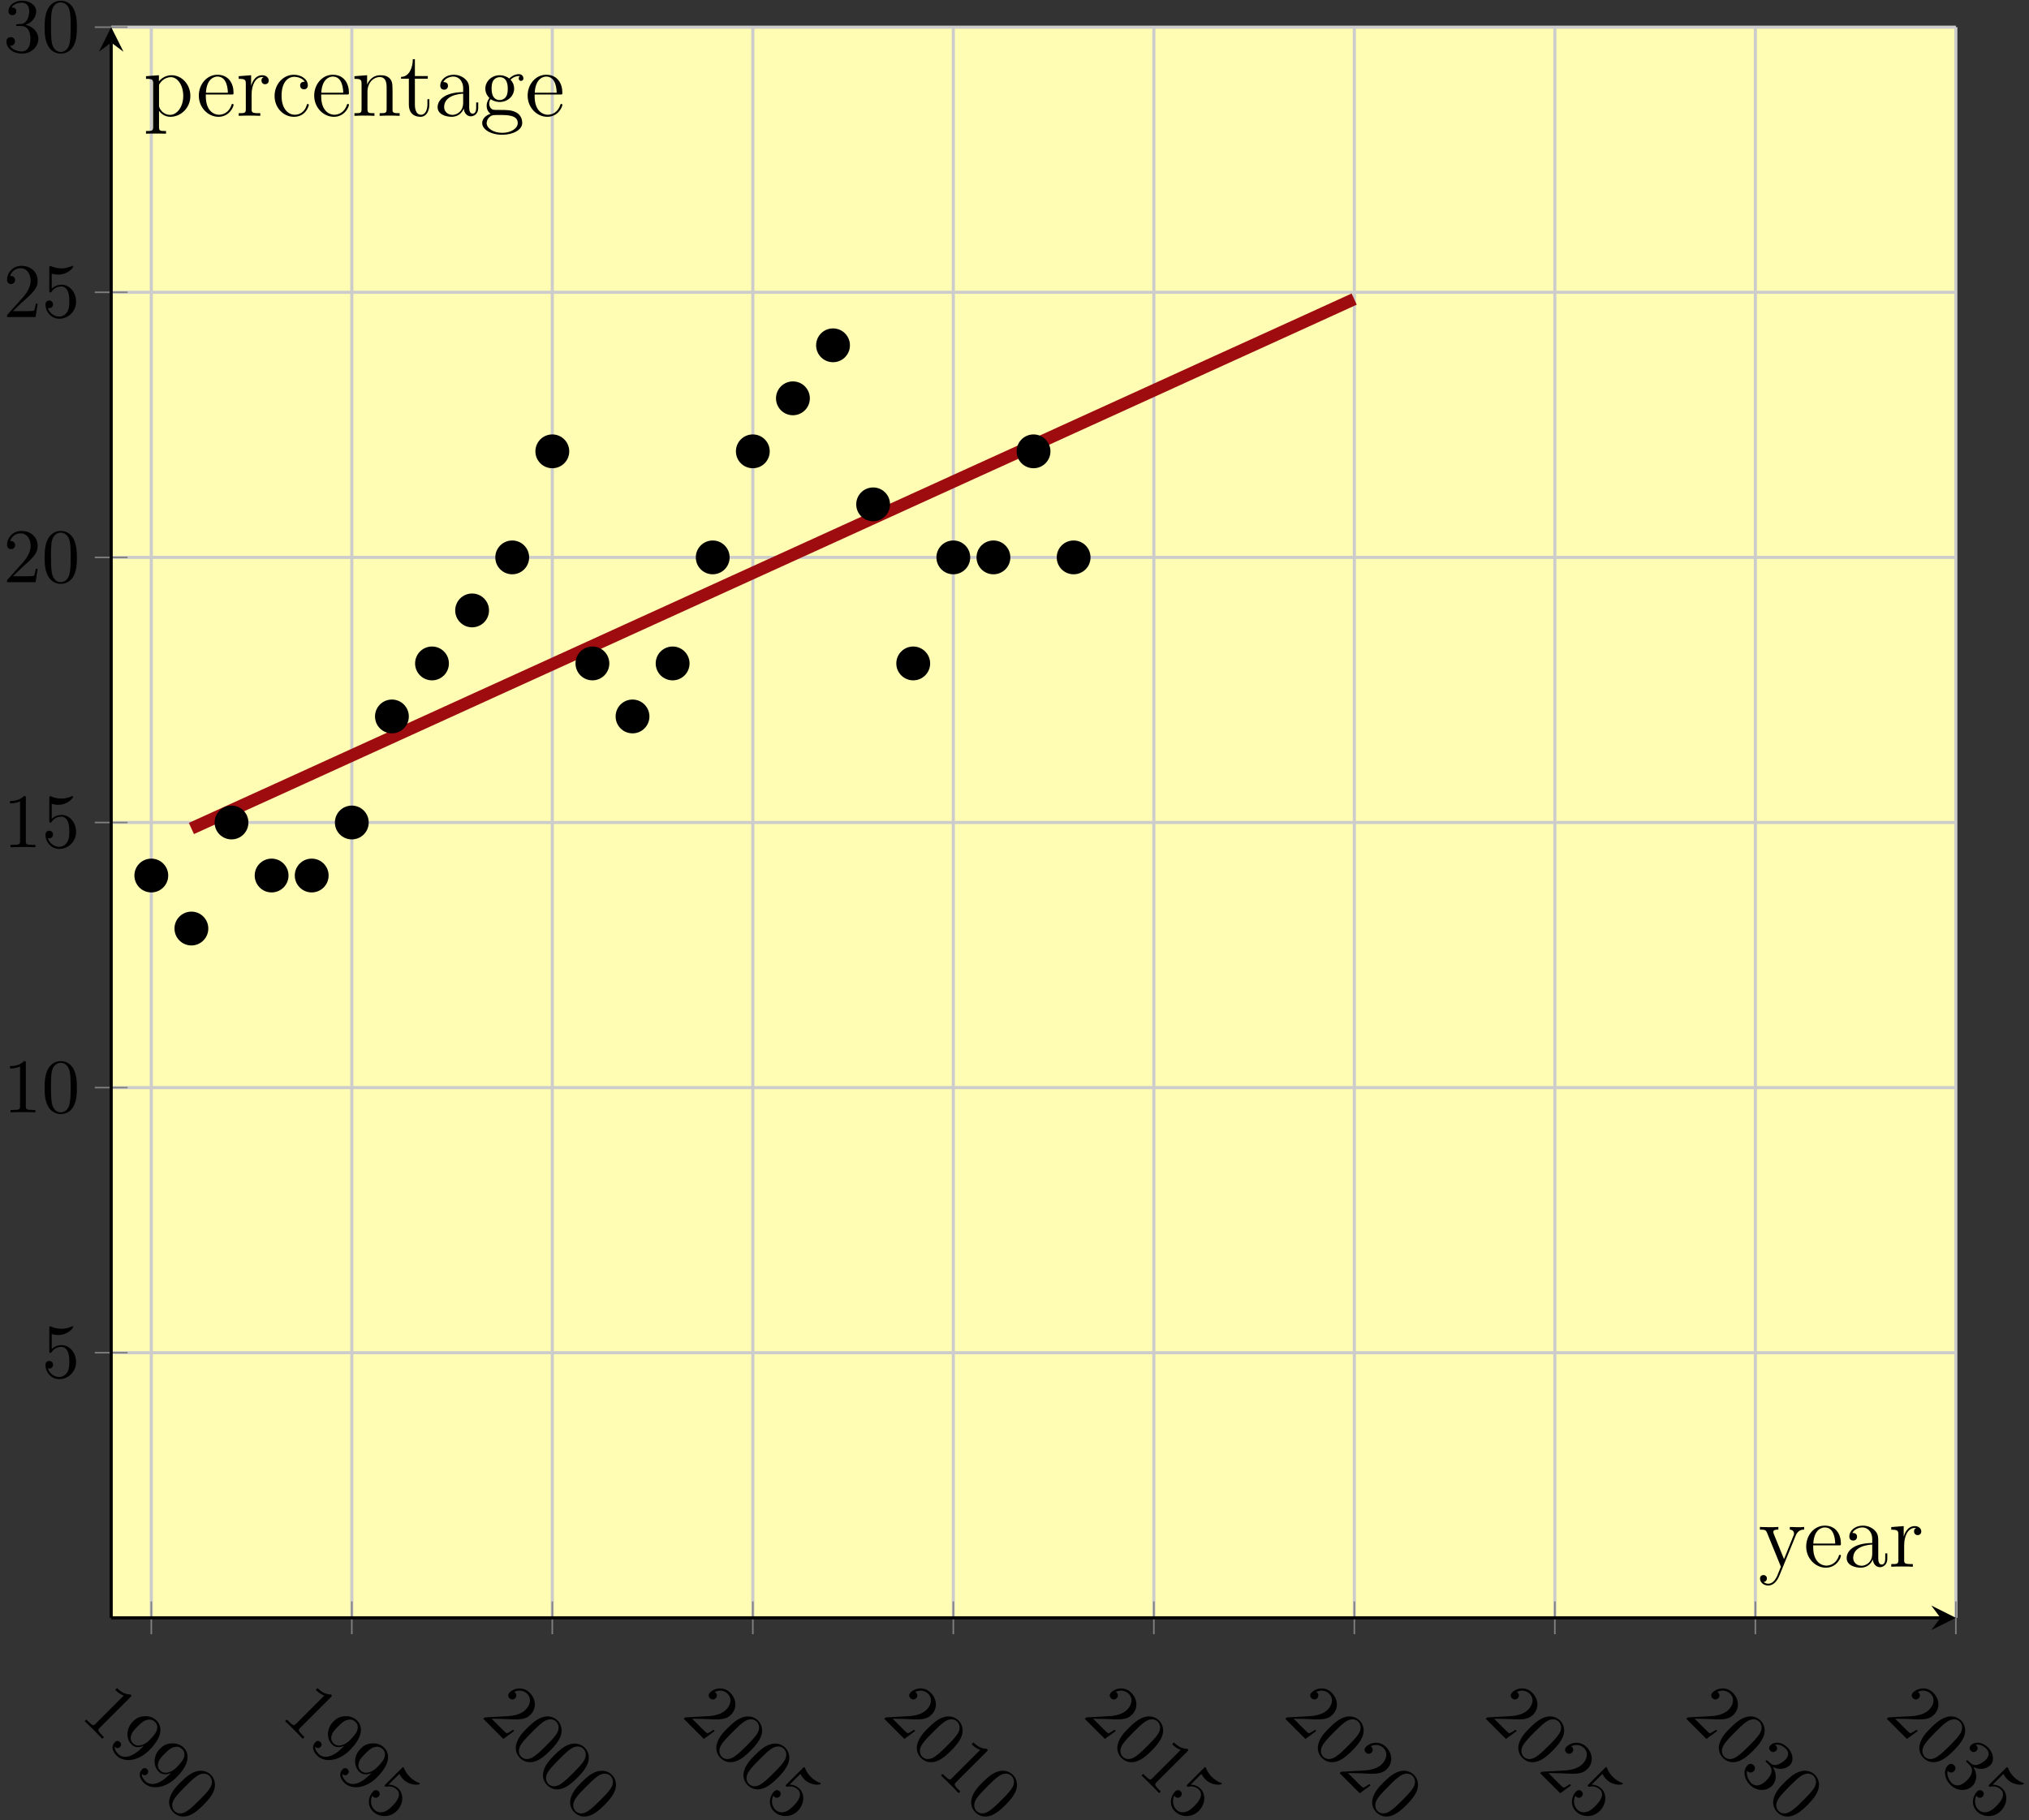 <?xml version="1.0" encoding="UTF-8"?>
<svg xmlns="http://www.w3.org/2000/svg" xmlns:xlink="http://www.w3.org/1999/xlink" width="263pt" height="236pt" viewBox="0 0 263 236" version="1.1">
<rect x="0" y="0" width="263" height="236" fill="#333333" stroke="none"/>
<defs>
<g>
<symbol overflow="visible" id="glyph0-0">
<path style="stroke:none;" d=""/>
</symbol>
<symbol overflow="visible" id="glyph0-1">
<path style="stroke:none;" d="M 2.953 2.953 L 3.172 2.734 L 2.953 2.516 C 2.312 1.875 2.375 1.781 2.625 1.531 L 6.578 -2.422 C 6.766 -2.609 6.781 -2.625 6.609 -2.797 C 5.719 -2.781 5.094 -3.406 4.875 -3.625 L 4.641 -3.391 C 4.781 -3.25 5.203 -2.828 5.75 -2.656 L 2.094 1 C 1.844 1.25 1.75 1.312 1.109 0.672 L 0.891 0.453 L 0.672 0.672 C 0.938 0.906 1.547 1.516 1.828 1.797 C 2.109 2.078 2.719 2.688 2.953 2.953 Z M 2.953 2.953 "/>
</symbol>
<symbol overflow="visible" id="glyph0-2">
<path style="stroke:none;" d="M 5.531 0.906 C 7.438 -1 7.109 -2.297 6.484 -2.922 C 6.094 -3.312 5.609 -3.516 5 -3.5 C 4.391 -3.484 3.938 -3.344 3.406 -2.812 C 2.531 -1.938 2.453 -0.609 3.234 0.172 C 3.656 0.594 4.25 0.594 4.828 0.328 L 4.594 0.562 C 2.938 2.219 1.906 1.812 1.5 1.406 C 1.375 1.281 1 0.875 1.047 0.453 C 1.359 0.766 1.609 0.609 1.734 0.484 C 1.953 0.266 1.891 0.016 1.734 -0.141 C 1.625 -0.25 1.359 -0.422 1.078 -0.141 C 0.594 0.344 0.688 1 1.297 1.609 C 2.203 2.516 4.031 2.406 5.531 0.906 Z M 5.547 -0.391 C 4.969 0.188 4.031 0.625 3.422 0.016 C 3.312 -0.094 2.969 -0.438 3.203 -1.078 C 3.328 -1.484 3.672 -1.828 4.031 -2.188 C 4.406 -2.562 4.734 -2.891 5.156 -3 C 5.703 -3.172 6.047 -2.984 6.297 -2.734 C 6.625 -2.406 6.625 -1.938 6.438 -1.5 C 6.281 -1.188 5.875 -0.719 5.547 -0.391 Z M 5.547 -0.391 "/>
</symbol>
<symbol overflow="visible" id="glyph0-3">
<path style="stroke:none;" d="M 5.484 0.984 C 6.047 0.422 6.578 -0.172 6.875 -0.938 C 7.219 -1.938 6.766 -2.641 6.469 -2.938 C 6.047 -3.359 5.328 -3.672 4.391 -3.328 C 3.688 -3.062 3.094 -2.531 2.531 -1.969 C 2 -1.438 1.391 -0.797 1.141 0.047 C 0.875 0.906 1.266 1.578 1.594 1.906 C 1.969 2.281 2.656 2.688 3.641 2.328 C 4.359 2.047 4.938 1.531 5.484 0.984 Z M 5 0.312 C 4.469 0.844 4 1.312 3.469 1.688 C 2.672 2.266 2.078 2.078 1.75 1.75 C 1.484 1.484 1.234 0.891 1.781 0.094 C 2.125 -0.406 2.781 -1.062 3.203 -1.484 C 3.656 -1.938 4.125 -2.406 4.562 -2.719 C 5.516 -3.422 6.125 -2.969 6.297 -2.797 C 6.531 -2.562 6.859 -1.953 6.297 -1.141 C 5.969 -0.656 5.438 -0.125 5 0.312 Z M 5 0.312 "/>
</symbol>
<symbol overflow="visible" id="glyph0-4">
<path style="stroke:none;" d="M 4.578 1.734 C 5.406 0.906 5.547 -0.391 4.797 -1.141 C 4.453 -1.484 4.031 -1.656 3.516 -1.672 L 4.906 -3.062 C 5.016 -2.859 5.188 -2.594 5.422 -2.359 C 6.281 -1.5 7.422 -1.641 7.516 -1.734 C 7.547 -1.766 7.578 -1.828 7.516 -1.891 C 7.516 -1.891 7.5 -1.906 7.438 -1.906 C 7.234 -1.984 6.75 -2.188 6.266 -2.672 C 6 -2.938 5.703 -3.328 5.516 -3.797 C 5.5 -3.875 5.469 -3.906 5.469 -3.906 C 5.391 -3.984 5.328 -3.922 5.219 -3.812 L 3.141 -1.734 C 3.016 -1.609 2.953 -1.547 3.062 -1.438 C 3.109 -1.391 3.141 -1.391 3.219 -1.406 C 3.406 -1.438 4.047 -1.578 4.625 -1 C 4.984 -0.641 4.844 -0.125 4.766 0.047 C 4.609 0.422 4.375 0.719 4.016 1.078 C 3.766 1.328 3.344 1.75 2.859 1.859 C 2.422 1.984 1.984 1.891 1.656 1.562 C 1.156 1.062 1.125 0.281 1.406 -0.25 C 1.422 -0.234 1.438 -0.188 1.516 -0.109 C 1.734 0.109 2.047 0.047 2.203 -0.109 C 2.391 -0.297 2.438 -0.594 2.219 -0.812 C 2.109 -0.922 1.812 -1.094 1.5 -0.781 C 0.891 -0.172 0.688 1 1.469 1.781 C 2.281 2.594 3.672 2.641 4.578 1.734 Z M 4.578 1.734 "/>
</symbol>
<symbol overflow="visible" id="glyph0-5">
<path style="stroke:none;" d="M 4.375 1.938 L 4.219 1.781 C 3.969 1.938 3.609 2.203 3.422 2.234 C 3.328 2.234 2.859 1.766 2.719 1.625 L 1.438 0.344 L 2.906 0.375 C 4.984 0.484 5.781 0.531 6.484 -0.172 C 7.281 -0.969 7.234 -2.172 6.375 -3.031 C 5.578 -3.828 4.406 -3.688 3.766 -3.047 C 3.391 -2.672 3.734 -2.328 3.766 -2.297 C 3.875 -2.188 4.203 -2.016 4.5 -2.312 C 4.672 -2.484 4.734 -2.797 4.484 -3.047 C 4.422 -3.109 4.422 -3.109 4.375 -3.125 C 5 -3.438 5.641 -3.297 6.047 -2.891 C 6.688 -2.25 6.422 -1.391 5.844 -0.812 C 5.281 -0.25 4.375 -0.031 3.547 0.016 L 0.703 0.172 C 0.547 0.172 0.531 0.188 0.359 0.359 L 2.969 2.969 Z M 4.375 1.938 "/>
</symbol>
<symbol overflow="visible" id="glyph0-6">
<path style="stroke:none;" d="M 4.422 2.016 C 5 1.438 5.094 0.438 4.531 -0.438 C 5.297 -0.047 6.188 -0.125 6.75 -0.688 C 7.328 -1.266 7.109 -2.297 6.438 -2.969 C 5.734 -3.672 4.766 -3.797 4.219 -3.25 C 3.984 -3.016 4.016 -2.734 4.219 -2.531 C 4.438 -2.312 4.734 -2.328 4.938 -2.531 C 5.281 -2.875 4.953 -3.203 4.844 -3.312 C 5.422 -3.453 5.969 -3.062 6.219 -2.812 C 6.516 -2.516 6.75 -1.969 6.125 -1.344 C 6.031 -1.25 5.594 -0.875 5.109 -0.734 C 4.562 -0.594 4.297 -0.828 4.125 -1 C 4.047 -1.047 3.891 -1.203 3.828 -1.266 C 3.75 -1.312 3.703 -1.328 3.641 -1.266 C 3.562 -1.188 3.594 -1.156 3.719 -1.031 L 4.031 -0.719 C 4.609 -0.141 4.406 0.594 3.703 1.297 C 2.75 2.25 2.062 1.969 1.75 1.656 C 1.438 1.344 1.031 0.688 1.203 0.047 C 1.406 0.312 1.781 0.375 2.047 0.109 C 2.297 -0.141 2.25 -0.469 2.062 -0.656 C 1.875 -0.844 1.562 -0.969 1.25 -0.656 C 0.609 -0.016 0.797 1.109 1.562 1.875 C 2.422 2.734 3.703 2.734 4.422 2.016 Z M 4.422 2.016 "/>
</symbol>
<symbol overflow="visible" id="glyph1-0">
<path style="stroke:none;" d=""/>
</symbol>
<symbol overflow="visible" id="glyph1-1">
<path style="stroke:none;" d="M 4.469 -2 C 4.469 -3.188 3.656 -4.188 2.578 -4.188 C 2.109 -4.188 1.672 -4.031 1.312 -3.672 L 1.312 -5.625 C 1.516 -5.562 1.844 -5.5 2.156 -5.5 C 3.391 -5.5 4.094 -6.406 4.094 -6.531 C 4.094 -6.594 4.062 -6.641 3.984 -6.641 C 3.984 -6.641 3.953 -6.641 3.906 -6.609 C 3.703 -6.516 3.219 -6.312 2.547 -6.312 C 2.156 -6.312 1.688 -6.391 1.219 -6.594 C 1.141 -6.625 1.125 -6.625 1.109 -6.625 C 1 -6.625 1 -6.547 1 -6.391 L 1 -3.438 C 1 -3.266 1 -3.188 1.141 -3.188 C 1.219 -3.188 1.234 -3.203 1.281 -3.266 C 1.391 -3.422 1.75 -3.969 2.562 -3.969 C 3.078 -3.969 3.328 -3.516 3.406 -3.328 C 3.562 -2.953 3.594 -2.578 3.594 -2.078 C 3.594 -1.719 3.594 -1.125 3.344 -0.703 C 3.109 -0.312 2.734 -0.062 2.281 -0.062 C 1.562 -0.062 0.984 -0.594 0.812 -1.172 C 0.844 -1.172 0.875 -1.156 0.984 -1.156 C 1.312 -1.156 1.484 -1.406 1.484 -1.641 C 1.484 -1.891 1.312 -2.141 0.984 -2.141 C 0.844 -2.141 0.5 -2.062 0.5 -1.609 C 0.5 -0.75 1.188 0.219 2.297 0.219 C 3.453 0.219 4.469 -0.734 4.469 -2 Z M 4.469 -2 "/>
</symbol>
<symbol overflow="visible" id="glyph1-2">
<path style="stroke:none;" d="M 2.938 -6.375 C 2.938 -6.625 2.938 -6.641 2.703 -6.641 C 2.078 -6 1.203 -6 0.891 -6 L 0.891 -5.688 C 1.094 -5.688 1.672 -5.688 2.188 -5.953 L 2.188 -0.781 C 2.188 -0.422 2.156 -0.312 1.266 -0.312 L 0.953 -0.312 L 0.953 0 C 1.297 -0.031 2.156 -0.031 2.562 -0.031 C 2.953 -0.031 3.828 -0.031 4.172 0 L 4.172 -0.312 L 3.859 -0.312 C 2.953 -0.312 2.938 -0.422 2.938 -0.781 Z M 2.938 -6.375 "/>
</symbol>
<symbol overflow="visible" id="glyph1-3">
<path style="stroke:none;" d="M 4.578 -3.188 C 4.578 -3.984 4.531 -4.781 4.188 -5.516 C 3.734 -6.484 2.906 -6.641 2.5 -6.641 C 1.891 -6.641 1.172 -6.375 0.75 -5.453 C 0.438 -4.766 0.391 -3.984 0.391 -3.188 C 0.391 -2.438 0.422 -1.547 0.844 -0.781 C 1.266 0.016 2 0.219 2.484 0.219 C 3.016 0.219 3.781 0.016 4.219 -0.938 C 4.531 -1.625 4.578 -2.406 4.578 -3.188 Z M 2.484 0 C 2.094 0 1.5 -0.25 1.328 -1.203 C 1.219 -1.797 1.219 -2.719 1.219 -3.312 C 1.219 -3.953 1.219 -4.609 1.297 -5.141 C 1.484 -6.328 2.234 -6.422 2.484 -6.422 C 2.812 -6.422 3.469 -6.234 3.656 -5.25 C 3.766 -4.688 3.766 -3.938 3.766 -3.312 C 3.766 -2.562 3.766 -1.891 3.656 -1.25 C 3.5 -0.297 2.938 0 2.484 0 Z M 2.484 0 "/>
</symbol>
<symbol overflow="visible" id="glyph1-4">
<path style="stroke:none;" d="M 1.266 -0.766 L 2.328 -1.797 C 3.875 -3.172 4.469 -3.703 4.469 -4.703 C 4.469 -5.844 3.578 -6.641 2.359 -6.641 C 1.234 -6.641 0.5 -5.719 0.5 -4.828 C 0.5 -4.281 1 -4.281 1.031 -4.281 C 1.203 -4.281 1.547 -4.391 1.547 -4.812 C 1.547 -5.062 1.359 -5.328 1.016 -5.328 C 0.938 -5.328 0.922 -5.328 0.891 -5.312 C 1.109 -5.969 1.656 -6.328 2.234 -6.328 C 3.141 -6.328 3.562 -5.516 3.562 -4.703 C 3.562 -3.906 3.078 -3.125 2.516 -2.5 L 0.609 -0.375 C 0.5 -0.266 0.5 -0.234 0.5 0 L 4.203 0 L 4.469 -1.734 L 4.234 -1.734 C 4.172 -1.438 4.109 -1 4 -0.844 C 3.938 -0.766 3.281 -0.766 3.062 -0.766 Z M 1.266 -0.766 "/>
</symbol>
<symbol overflow="visible" id="glyph1-5">
<path style="stroke:none;" d="M 2.891 -3.516 C 3.703 -3.781 4.281 -4.469 4.281 -5.266 C 4.281 -6.078 3.406 -6.641 2.453 -6.641 C 1.453 -6.641 0.688 -6.047 0.688 -5.281 C 0.688 -4.953 0.906 -4.766 1.203 -4.766 C 1.5 -4.766 1.703 -4.984 1.703 -5.281 C 1.703 -5.766 1.234 -5.766 1.094 -5.766 C 1.391 -6.266 2.047 -6.391 2.406 -6.391 C 2.828 -6.391 3.375 -6.172 3.375 -5.281 C 3.375 -5.156 3.344 -4.578 3.094 -4.141 C 2.797 -3.656 2.453 -3.625 2.203 -3.625 C 2.125 -3.609 1.891 -3.594 1.812 -3.594 C 1.734 -3.578 1.672 -3.562 1.672 -3.469 C 1.672 -3.359 1.734 -3.359 1.906 -3.359 L 2.344 -3.359 C 3.156 -3.359 3.531 -2.688 3.531 -1.703 C 3.531 -0.344 2.844 -0.062 2.406 -0.062 C 1.969 -0.062 1.219 -0.234 0.875 -0.812 C 1.219 -0.766 1.531 -0.984 1.531 -1.359 C 1.531 -1.719 1.266 -1.922 0.984 -1.922 C 0.734 -1.922 0.422 -1.781 0.422 -1.344 C 0.422 -0.438 1.344 0.219 2.438 0.219 C 3.656 0.219 4.562 -0.688 4.562 -1.703 C 4.562 -2.516 3.922 -3.297 2.891 -3.516 Z M 2.891 -3.516 "/>
</symbol>
<symbol overflow="visible" id="glyph2-0">
<path style="stroke:none;" d=""/>
</symbol>
<symbol overflow="visible" id="glyph2-1">
<path style="stroke:none;" d="M 5.953 -4.812 L 5.953 -5.156 C 5.609 -5.125 5.438 -5.125 5.062 -5.125 L 4.094 -5.156 L 4.094 -4.812 C 4.531 -4.781 4.641 -4.5 4.641 -4.297 C 4.641 -4.188 4.609 -4.125 4.562 -4 L 3.344 -0.984 L 2.016 -4.25 C 1.953 -4.406 1.953 -4.5 1.953 -4.5 C 1.953 -4.812 2.359 -4.812 2.609 -4.812 L 2.609 -5.156 C 2.297 -5.125 1.703 -5.125 1.375 -5.125 L 0.219 -5.156 L 0.219 -4.812 C 0.906 -4.812 1 -4.75 1.156 -4.375 L 2.938 0 C 2.422 1.266 2.422 1.297 2.359 1.391 C 2.156 1.75 1.844 2.203 1.297 2.203 C 0.938 2.203 0.703 1.984 0.703 1.984 C 0.703 1.984 1.125 1.938 1.125 1.516 C 1.125 1.234 0.891 1.078 0.688 1.078 C 0.484 1.078 0.234 1.188 0.234 1.547 C 0.234 2 0.672 2.438 1.297 2.438 C 1.969 2.438 2.469 1.859 2.766 1.094 L 4.844 -4 C 5.156 -4.797 5.719 -4.812 5.953 -4.812 Z M 5.953 -4.812 "/>
</symbol>
<symbol overflow="visible" id="glyph2-2">
<path style="stroke:none;" d="M 4.859 -1.422 C 4.859 -1.5 4.812 -1.547 4.734 -1.547 C 4.641 -1.547 4.609 -1.484 4.594 -1.422 C 4.281 -0.422 3.484 -0.141 2.969 -0.141 C 2.469 -0.141 1.266 -0.484 1.266 -2.547 L 1.266 -2.766 L 4.578 -2.766 C 4.844 -2.766 4.859 -2.766 4.859 -3 C 4.859 -4.203 4.219 -5.328 2.766 -5.328 C 1.406 -5.328 0.359 -4.094 0.359 -2.625 C 0.359 -1.047 1.578 0.125 2.906 0.125 C 4.328 0.125 4.859 -1.172 4.859 -1.422 Z M 4.125 -3 L 1.281 -3 C 1.375 -4.875 2.422 -5.094 2.766 -5.094 C 4.047 -5.094 4.109 -3.406 4.125 -3 Z M 4.125 -3 "/>
</symbol>
<symbol overflow="visible" id="glyph2-3">
<path style="stroke:none;" d="M 5.672 -1.062 L 5.672 -1.734 L 5.406 -1.734 L 5.406 -1.062 C 5.406 -0.375 5.109 -0.281 4.953 -0.281 C 4.5 -0.281 4.5 -0.922 4.5 -1.094 L 4.5 -3.188 C 4.5 -3.844 4.5 -4.312 3.969 -4.781 C 3.547 -5.156 3.016 -5.328 2.484 -5.328 C 1.5 -5.328 0.75 -4.688 0.75 -3.906 C 0.75 -3.562 0.984 -3.391 1.25 -3.391 C 1.547 -3.391 1.75 -3.594 1.75 -3.891 C 1.75 -4.375 1.312 -4.375 1.141 -4.375 C 1.406 -4.875 1.984 -5.094 2.469 -5.094 C 3.016 -5.094 3.719 -4.641 3.719 -3.562 L 3.719 -3.078 C 1.312 -3.047 0.406 -2.047 0.406 -1.125 C 0.406 -0.172 1.5 0.125 2.234 0.125 C 3.031 0.125 3.562 -0.359 3.797 -0.938 C 3.844 -0.375 4.203 0.062 4.719 0.062 C 4.969 0.062 5.672 -0.109 5.672 -1.062 Z M 3.719 -1.688 C 3.719 -0.516 2.844 -0.125 2.328 -0.125 C 1.75 -0.125 1.25 -0.547 1.25 -1.125 C 1.25 -2.703 3.281 -2.844 3.719 -2.875 Z M 3.719 -1.688 "/>
</symbol>
<symbol overflow="visible" id="glyph2-4">
<path style="stroke:none;" d="M 4.219 -4.578 C 4.219 -4.938 3.891 -5.266 3.375 -5.266 C 2.359 -5.266 2.016 -4.172 1.953 -3.938 L 1.938 -3.938 L 1.938 -5.266 L 0.328 -5.141 L 0.328 -4.797 C 1.141 -4.797 1.25 -4.703 1.25 -4.125 L 1.25 -0.891 C 1.25 -0.344 1.109 -0.344 0.328 -0.344 L 0.328 0 C 0.672 -0.031 1.328 -0.031 1.688 -0.031 C 2.016 -0.031 2.859 -0.031 3.125 0 L 3.125 -0.344 L 2.891 -0.344 C 2.016 -0.344 2 -0.484 2 -0.906 L 2 -2.781 C 2 -3.938 2.469 -5.031 3.391 -5.031 C 3.484 -5.031 3.516 -5.031 3.562 -5.016 C 3.469 -4.969 3.281 -4.906 3.281 -4.578 C 3.281 -4.234 3.547 -4.094 3.734 -4.094 C 3.984 -4.094 4.219 -4.25 4.219 -4.578 Z M 4.219 -4.578 "/>
</symbol>
<symbol overflow="visible" id="glyph2-5">
<path style="stroke:none;" d="M 6.078 -2.578 C 6.078 -4.094 4.953 -5.266 3.641 -5.266 C 2.594 -5.266 2.031 -4.516 2 -4.469 L 2 -5.266 L 0.328 -5.141 L 0.328 -4.797 C 1.172 -4.797 1.25 -4.703 1.25 -4.188 L 1.25 1.438 C 1.25 1.969 1.109 1.969 0.328 1.969 L 0.328 2.312 C 0.641 2.297 1.297 2.297 1.625 2.297 C 1.969 2.297 2.625 2.297 2.922 2.312 L 2.922 1.969 C 2.156 1.969 2.016 1.969 2.016 1.438 L 2.016 -0.641 C 2.234 -0.344 2.719 0.125 3.484 0.125 C 4.859 0.125 6.078 -1.047 6.078 -2.578 Z M 5.156 -2.578 C 5.156 -1.156 4.344 -0.125 3.438 -0.125 C 3.062 -0.125 2.719 -0.281 2.469 -0.5 C 2.203 -0.781 2.016 -1.016 2.016 -1.344 L 2.016 -3.812 C 2.016 -4.047 2.016 -4.047 2.156 -4.25 C 2.516 -4.781 3.094 -5.016 3.547 -5.016 C 4.453 -5.016 5.156 -3.922 5.156 -2.578 Z M 5.156 -2.578 "/>
</symbol>
<symbol overflow="visible" id="glyph2-6">
<path style="stroke:none;" d="M 4.859 -1.422 C 4.859 -1.531 4.766 -1.531 4.734 -1.531 C 4.625 -1.531 4.609 -1.5 4.578 -1.344 C 4.312 -0.5 3.672 -0.141 3.031 -0.141 C 2.297 -0.141 1.328 -0.781 1.328 -2.594 C 1.328 -4.578 2.344 -5.062 2.938 -5.062 C 3.391 -5.062 4.047 -4.891 4.328 -4.422 C 4.188 -4.422 3.734 -4.422 3.734 -3.938 C 3.734 -3.641 3.938 -3.438 4.234 -3.438 C 4.5 -3.438 4.734 -3.609 4.734 -3.953 C 4.734 -4.75 3.891 -5.328 2.922 -5.328 C 1.531 -5.328 0.422 -4.094 0.422 -2.578 C 0.422 -1.047 1.562 0.125 2.922 0.125 C 4.5 0.125 4.859 -1.312 4.859 -1.422 Z M 4.859 -1.422 "/>
</symbol>
<symbol overflow="visible" id="glyph2-7">
<path style="stroke:none;" d="M 6.234 0 L 6.234 -0.344 C 5.625 -0.344 5.328 -0.344 5.312 -0.703 L 5.312 -2.906 C 5.312 -4.016 5.312 -4.344 5.047 -4.734 C 4.703 -5.203 4.141 -5.266 3.734 -5.266 C 2.562 -5.266 2.109 -4.281 2.016 -4.047 L 2.016 -5.266 L 0.375 -5.141 L 0.375 -4.797 C 1.188 -4.797 1.297 -4.703 1.297 -4.125 L 1.297 -0.891 C 1.297 -0.344 1.156 -0.344 0.375 -0.344 L 0.375 0 C 0.688 -0.031 1.344 -0.031 1.672 -0.031 C 2.016 -0.031 2.672 -0.031 2.969 0 L 2.969 -0.344 C 2.219 -0.344 2.062 -0.344 2.062 -0.891 L 2.062 -3.109 C 2.062 -4.359 2.891 -5.031 3.641 -5.031 C 4.375 -5.031 4.547 -4.422 4.547 -3.688 L 4.547 -0.891 C 4.547 -0.344 4.406 -0.344 3.641 -0.344 L 3.641 0 C 3.938 -0.031 4.594 -0.031 4.922 -0.031 C 5.266 -0.031 5.922 -0.031 6.234 0 Z M 6.234 0 "/>
</symbol>
<symbol overflow="visible" id="glyph2-8">
<path style="stroke:none;" d="M 3.891 -1.484 L 3.891 -2.156 L 3.641 -2.156 L 3.641 -1.5 C 3.641 -0.641 3.281 -0.141 2.828 -0.141 C 2.016 -0.141 2.016 -1.25 2.016 -1.453 L 2.016 -4.812 L 3.688 -4.812 L 3.688 -5.156 L 2.016 -5.156 L 2.016 -7.344 L 1.75 -7.344 C 1.734 -6.234 1.297 -5.078 0.219 -5.047 L 0.219 -4.812 L 1.234 -4.812 L 1.234 -1.484 C 1.234 -0.156 2.109 0.125 2.75 0.125 C 3.5 0.125 3.891 -0.625 3.891 -1.484 Z M 3.891 -1.484 "/>
</symbol>
<symbol overflow="visible" id="glyph2-9">
<path style="stroke:none;" d="M 5.672 -4.859 C 5.672 -5.062 5.516 -5.406 5.094 -5.406 C 4.469 -5.406 4 -5.016 3.844 -4.844 C 3.484 -5.109 3.062 -5.266 2.609 -5.266 C 1.531 -5.266 0.734 -4.453 0.734 -3.531 C 0.734 -2.859 1.141 -2.422 1.266 -2.312 C 1.125 -2.125 0.906 -1.781 0.906 -1.312 C 0.906 -0.625 1.328 -0.328 1.422 -0.266 C 0.875 -0.109 0.328 0.328 0.328 0.938 C 0.328 1.766 1.453 2.453 2.922 2.453 C 4.344 2.453 5.516 1.812 5.516 0.922 C 5.516 0.625 5.438 -0.078 4.719 -0.453 C 4.109 -0.766 3.516 -0.766 2.484 -0.766 C 1.75 -0.766 1.672 -0.766 1.453 -0.984 C 1.344 -1.109 1.234 -1.344 1.234 -1.594 C 1.234 -1.797 1.297 -2 1.422 -2.156 C 1.984 -1.797 2.469 -1.797 2.594 -1.797 C 3.672 -1.797 4.469 -2.609 4.469 -3.531 C 4.469 -3.844 4.375 -4.297 4 -4.688 C 4.453 -5.156 5.016 -5.156 5.078 -5.156 C 5.125 -5.156 5.188 -5.156 5.234 -5.141 C 5.109 -5.094 5.062 -4.969 5.062 -4.844 C 5.062 -4.672 5.172 -4.531 5.359 -4.531 C 5.469 -4.531 5.672 -4.594 5.672 -4.859 Z M 3.641 -3.531 C 3.641 -3.328 3.641 -2.828 3.438 -2.516 C 3.219 -2.156 2.859 -2.047 2.609 -2.047 C 1.547 -2.047 1.547 -3.25 1.547 -3.531 C 1.547 -3.734 1.547 -4.234 1.75 -4.547 C 1.984 -4.906 2.344 -5.016 2.594 -5.016 C 3.641 -5.016 3.641 -3.812 3.641 -3.531 Z M 4.938 0.938 C 4.938 1.641 4.031 2.203 2.922 2.203 C 1.781 2.203 0.906 1.609 0.906 0.938 C 0.906 0.844 0.938 0.375 1.391 0.062 C 1.656 -0.109 1.75 -0.109 2.594 -0.109 C 3.578 -0.109 4.938 -0.109 4.938 0.938 Z M 4.938 0.938 "/>
</symbol>
</g>
<clipPath id="clip1">
  <path d="M 14.414 16 L 199 16 L 199 130 L 14.414 130 Z M 14.414 16 "/>
</clipPath>
</defs>
<g id="surface1">
<path style=" stroke:none;fill-rule:nonzero;fill:rgb(100%,98.47%,70.001%);fill-opacity:1;" d="M 14.414 209.75 L 253.52 209.75 L 253.52 3.523 L 14.414 3.523 Z M 14.414 209.75 "/>
<path style="fill:none;stroke-width:0.399;stroke-linecap:butt;stroke-linejoin:miter;stroke:rgb(79.999%,79.999%,79.999%);stroke-opacity:1;stroke-miterlimit:10;" d="M 5.199 -0.001 L 5.199 206.226 M 31.188 -0.001 L 31.188 206.226 M 57.176 -0.001 L 57.176 206.226 M 83.168 -0.001 L 83.168 206.226 M 109.156 -0.001 L 109.156 206.226 M 135.149 -0.001 L 135.149 206.226 M 161.137 -0.001 L 161.137 206.226 M 187.125 -0.001 L 187.125 206.226 M 213.117 -0.001 L 213.117 206.226 M 239.106 -0.001 L 239.106 206.226 " transform="matrix(1,0,0,-1,14.414,209.749)"/>
<path style="fill:none;stroke-width:0.399;stroke-linecap:butt;stroke-linejoin:miter;stroke:rgb(79.999%,79.999%,79.999%);stroke-opacity:1;stroke-miterlimit:10;" d="M 0 34.37 L 239.106 34.37 M 0 68.741 L 239.106 68.741 M 0 103.112 L 239.106 103.112 M 0 137.483 L 239.106 137.483 M 0 171.854 L 239.106 171.854 M 0 206.226 L 239.106 206.226 " transform="matrix(1,0,0,-1,14.414,209.749)"/>
<path style="fill:none;stroke-width:0.199;stroke-linecap:butt;stroke-linejoin:miter;stroke:rgb(50%,50%,50%);stroke-opacity:1;stroke-miterlimit:10;" d="M 5.199 -2.126 L 5.199 2.124 M 31.188 -2.126 L 31.188 2.124 M 57.176 -2.126 L 57.176 2.124 M 83.168 -2.126 L 83.168 2.124 M 109.156 -2.126 L 109.156 2.124 M 135.149 -2.126 L 135.149 2.124 M 161.137 -2.126 L 161.137 2.124 M 187.125 -2.126 L 187.125 2.124 M 213.117 -2.126 L 213.117 2.124 M 239.106 -2.126 L 239.106 2.124 " transform="matrix(1,0,0,-1,14.414,209.749)"/>
<path style="fill:none;stroke-width:0.199;stroke-linecap:butt;stroke-linejoin:miter;stroke:rgb(50%,50%,50%);stroke-opacity:1;stroke-miterlimit:10;" d="M -2.125 34.37 L 2.125 34.37 M -2.125 68.741 L 2.125 68.741 M -2.125 103.112 L 2.125 103.112 M -2.125 137.483 L 2.125 137.483 M -2.125 171.854 L 2.125 171.854 M -2.125 206.226 L 2.125 206.226 " transform="matrix(1,0,0,-1,14.414,209.749)"/>
<path style="fill:none;stroke-width:0.399;stroke-linecap:butt;stroke-linejoin:miter;stroke:rgb(0%,0%,0%);stroke-opacity:1;stroke-miterlimit:10;" d="M 0 -0.001 L 237.113 -0.001 " transform="matrix(1,0,0,-1,14.414,209.749)"/>
<path style=" stroke:none;fill-rule:nonzero;fill:rgb(0%,0%,0%);fill-opacity:1;" d="M 253.52 209.75 L 250.332 208.156 L 251.527 209.75 L 250.332 211.344 "/>
<path style="fill:none;stroke-width:0.399;stroke-linecap:butt;stroke-linejoin:miter;stroke:rgb(0%,0%,0%);stroke-opacity:1;stroke-miterlimit:10;" d="M 0 -0.001 L 0 204.233 " transform="matrix(1,0,0,-1,14.414,209.749)"/>
<path style=" stroke:none;fill-rule:nonzero;fill:rgb(0%,0%,0%);fill-opacity:1;" d="M 14.414 3.523 L 12.82 6.711 L 14.414 5.516 L 16.008 6.711 "/>
<g style="fill:rgb(0%,0%,0%);fill-opacity:1;">
  <use xlink:href="#glyph0-1" x="10.299" y="222.484"/>
  <use xlink:href="#glyph0-2" x="13.821" y="226.006"/>
  <use xlink:href="#glyph0-2" x="17.343" y="229.529"/>
  <use xlink:href="#glyph0-3" x="20.866" y="233.051"/>
</g>
<g style="fill:rgb(0%,0%,0%);fill-opacity:1;">
  <use xlink:href="#glyph0-1" x="36.289" y="222.484"/>
  <use xlink:href="#glyph0-2" x="39.811" y="226.006"/>
  <use xlink:href="#glyph0-2" x="43.333" y="229.529"/>
  <use xlink:href="#glyph0-4" x="46.856" y="233.051"/>
</g>
<g style="fill:rgb(0%,0%,0%);fill-opacity:1;">
  <use xlink:href="#glyph0-5" x="62.279" y="222.484"/>
  <use xlink:href="#glyph0-3" x="65.801" y="226.006"/>
  <use xlink:href="#glyph0-3" x="69.323" y="229.529"/>
  <use xlink:href="#glyph0-3" x="72.846" y="233.051"/>
</g>
<g style="fill:rgb(0%,0%,0%);fill-opacity:1;">
  <use xlink:href="#glyph0-5" x="88.268" y="222.484"/>
  <use xlink:href="#glyph0-3" x="91.79" y="226.006"/>
  <use xlink:href="#glyph0-3" x="95.312" y="229.529"/>
  <use xlink:href="#glyph0-4" x="98.835" y="233.051"/>
</g>
<g style="fill:rgb(0%,0%,0%);fill-opacity:1;">
  <use xlink:href="#glyph0-5" x="114.258" y="222.484"/>
  <use xlink:href="#glyph0-3" x="117.78" y="226.006"/>
  <use xlink:href="#glyph0-1" x="121.302" y="229.529"/>
  <use xlink:href="#glyph0-3" x="124.825" y="233.051"/>
</g>
<g style="fill:rgb(0%,0%,0%);fill-opacity:1;">
  <use xlink:href="#glyph0-5" x="140.248" y="222.484"/>
  <use xlink:href="#glyph0-3" x="143.77" y="226.006"/>
  <use xlink:href="#glyph0-1" x="147.292" y="229.529"/>
  <use xlink:href="#glyph0-4" x="150.815" y="233.051"/>
</g>
<g style="fill:rgb(0%,0%,0%);fill-opacity:1;">
  <use xlink:href="#glyph0-5" x="166.238" y="222.484"/>
  <use xlink:href="#glyph0-3" x="169.76" y="226.006"/>
  <use xlink:href="#glyph0-5" x="173.282" y="229.529"/>
  <use xlink:href="#glyph0-3" x="176.805" y="233.051"/>
</g>
<g style="fill:rgb(0%,0%,0%);fill-opacity:1;">
  <use xlink:href="#glyph0-5" x="192.227" y="222.484"/>
  <use xlink:href="#glyph0-3" x="195.749" y="226.006"/>
  <use xlink:href="#glyph0-5" x="199.271" y="229.529"/>
  <use xlink:href="#glyph0-4" x="202.794" y="233.051"/>
</g>
<g style="fill:rgb(0%,0%,0%);fill-opacity:1;">
  <use xlink:href="#glyph0-5" x="218.217" y="222.484"/>
  <use xlink:href="#glyph0-3" x="221.739" y="226.006"/>
  <use xlink:href="#glyph0-6" x="225.261" y="229.529"/>
  <use xlink:href="#glyph0-3" x="228.784" y="233.051"/>
</g>
<g style="fill:rgb(0%,0%,0%);fill-opacity:1;">
  <use xlink:href="#glyph0-5" x="244.207" y="222.484"/>
  <use xlink:href="#glyph0-3" x="247.729" y="226.006"/>
  <use xlink:href="#glyph0-6" x="251.251" y="229.529"/>
  <use xlink:href="#glyph0-4" x="254.774" y="233.051"/>
</g>
<g style="fill:rgb(0%,0%,0%);fill-opacity:1;">
  <use xlink:href="#glyph1-1" x="5.392" y="178.588"/>
</g>
<g style="fill:rgb(0%,0%,0%);fill-opacity:1;">
  <use xlink:href="#glyph1-2" x="0.411" y="144.217"/>
  <use xlink:href="#glyph1-3" x="5.392" y="144.217"/>
</g>
<g style="fill:rgb(0%,0%,0%);fill-opacity:1;">
  <use xlink:href="#glyph1-2" x="0.411" y="109.846"/>
  <use xlink:href="#glyph1-1" x="5.392" y="109.846"/>
</g>
<g style="fill:rgb(0%,0%,0%);fill-opacity:1;">
  <use xlink:href="#glyph1-4" x="0.411" y="75.476"/>
  <use xlink:href="#glyph1-3" x="5.392" y="75.476"/>
</g>
<g style="fill:rgb(0%,0%,0%);fill-opacity:1;">
  <use xlink:href="#glyph1-4" x="0.411" y="41.105"/>
  <use xlink:href="#glyph1-1" x="5.392" y="41.105"/>
</g>
<g style="fill:rgb(0%,0%,0%);fill-opacity:1;">
  <use xlink:href="#glyph1-5" x="0.411" y="6.734"/>
  <use xlink:href="#glyph1-3" x="5.392" y="6.734"/>
</g>
<g clip-path="url(#clip1)" clip-rule="nonzero">
<path style="fill:none;stroke-width:1.594;stroke-linecap:butt;stroke-linejoin:miter;stroke:rgb(61.96%,4.706%,5.881%);stroke-opacity:1;stroke-miterlimit:10;" d="M 10.395 102.335 L 16.676 105.194 L 22.957 108.05 L 29.238 110.913 L 35.516 113.772 L 41.797 116.632 L 48.078 119.495 L 54.356 122.351 L 60.637 125.21 L 66.918 128.073 L 73.199 130.933 L 79.477 133.792 L 92.039 139.511 L 98.316 142.37 L 104.598 145.233 L 110.879 148.093 L 117.156 150.948 L 123.438 153.811 L 136 159.53 L 142.277 162.394 L 148.559 165.249 L 154.84 168.108 L 161.117 170.972 " transform="matrix(1,0,0,-1,14.414,209.749)"/>
</g>
<path style="fill-rule:nonzero;fill:rgb(0%,0%,0%);fill-opacity:1;stroke-width:0.399;stroke-linecap:butt;stroke-linejoin:miter;stroke:rgb(0%,0%,0%);stroke-opacity:1;stroke-miterlimit:10;" d="M 7.191 96.237 C 7.191 97.339 6.297 98.229 5.199 98.229 C 4.098 98.229 3.207 97.339 3.207 96.237 C 3.207 95.14 4.098 94.245 5.199 94.245 C 6.297 94.245 7.191 95.14 7.191 96.237 Z M 7.191 96.237 " transform="matrix(1,0,0,-1,14.414,209.749)"/>
<path style="fill-rule:nonzero;fill:rgb(0%,0%,0%);fill-opacity:1;stroke-width:0.399;stroke-linecap:butt;stroke-linejoin:miter;stroke:rgb(0%,0%,0%);stroke-opacity:1;stroke-miterlimit:10;" d="M 12.387 89.366 C 12.387 90.464 11.496 91.358 10.395 91.358 C 9.297 91.358 8.402 90.464 8.402 89.366 C 8.402 88.265 9.297 87.37 10.395 87.37 C 11.496 87.37 12.387 88.265 12.387 89.366 Z M 12.387 89.366 " transform="matrix(1,0,0,-1,14.414,209.749)"/>
<path style="fill-rule:nonzero;fill:rgb(0%,0%,0%);fill-opacity:1;stroke-width:0.399;stroke-linecap:butt;stroke-linejoin:miter;stroke:rgb(0%,0%,0%);stroke-opacity:1;stroke-miterlimit:10;" d="M 17.586 103.112 C 17.586 104.214 16.695 105.104 15.594 105.104 C 14.492 105.104 13.602 104.214 13.602 103.112 C 13.602 102.011 14.492 101.12 15.594 101.12 C 16.695 101.12 17.586 102.011 17.586 103.112 Z M 17.586 103.112 " transform="matrix(1,0,0,-1,14.414,209.749)"/>
<path style="fill-rule:nonzero;fill:rgb(0%,0%,0%);fill-opacity:1;stroke-width:0.399;stroke-linecap:butt;stroke-linejoin:miter;stroke:rgb(0%,0%,0%);stroke-opacity:1;stroke-miterlimit:10;" d="M 22.785 96.237 C 22.785 97.339 21.891 98.229 20.793 98.229 C 19.691 98.229 18.801 97.339 18.801 96.237 C 18.801 95.14 19.691 94.245 20.793 94.245 C 21.891 94.245 22.785 95.14 22.785 96.237 Z M 22.785 96.237 " transform="matrix(1,0,0,-1,14.414,209.749)"/>
<path style="fill-rule:nonzero;fill:rgb(0%,0%,0%);fill-opacity:1;stroke-width:0.399;stroke-linecap:butt;stroke-linejoin:miter;stroke:rgb(0%,0%,0%);stroke-opacity:1;stroke-miterlimit:10;" d="M 27.981 96.237 C 27.981 97.339 27.09 98.229 25.988 98.229 C 24.891 98.229 23.996 97.339 23.996 96.237 C 23.996 95.14 24.891 94.245 25.988 94.245 C 27.09 94.245 27.981 95.14 27.981 96.237 Z M 27.981 96.237 " transform="matrix(1,0,0,-1,14.414,209.749)"/>
<path style="fill-rule:nonzero;fill:rgb(0%,0%,0%);fill-opacity:1;stroke-width:0.399;stroke-linecap:butt;stroke-linejoin:miter;stroke:rgb(0%,0%,0%);stroke-opacity:1;stroke-miterlimit:10;" d="M 33.18 103.112 C 33.18 104.214 32.289 105.104 31.188 105.104 C 30.086 105.104 29.195 104.214 29.195 103.112 C 29.195 102.011 30.086 101.12 31.188 101.12 C 32.289 101.12 33.18 102.011 33.18 103.112 Z M 33.18 103.112 " transform="matrix(1,0,0,-1,14.414,209.749)"/>
<path style="fill-rule:nonzero;fill:rgb(0%,0%,0%);fill-opacity:1;stroke-width:0.399;stroke-linecap:butt;stroke-linejoin:miter;stroke:rgb(0%,0%,0%);stroke-opacity:1;stroke-miterlimit:10;" d="M 38.379 116.862 C 38.379 117.96 37.484 118.854 36.387 118.854 C 35.285 118.854 34.395 117.96 34.395 116.862 C 34.395 115.761 35.285 114.87 36.387 114.87 C 37.484 114.87 38.379 115.761 38.379 116.862 Z M 38.379 116.862 " transform="matrix(1,0,0,-1,14.414,209.749)"/>
<path style="fill-rule:nonzero;fill:rgb(0%,0%,0%);fill-opacity:1;stroke-width:0.399;stroke-linecap:butt;stroke-linejoin:miter;stroke:rgb(0%,0%,0%);stroke-opacity:1;stroke-miterlimit:10;" d="M 43.574 123.733 C 43.574 124.835 42.684 125.729 41.582 125.729 C 40.484 125.729 39.59 124.835 39.59 123.733 C 39.59 122.636 40.484 121.741 41.582 121.741 C 42.684 121.741 43.574 122.636 43.574 123.733 Z M 43.574 123.733 " transform="matrix(1,0,0,-1,14.414,209.749)"/>
<path style="fill-rule:nonzero;fill:rgb(0%,0%,0%);fill-opacity:1;stroke-width:0.399;stroke-linecap:butt;stroke-linejoin:miter;stroke:rgb(0%,0%,0%);stroke-opacity:1;stroke-miterlimit:10;" d="M 48.773 130.608 C 48.773 131.71 47.883 132.601 46.781 132.601 C 45.68 132.601 44.789 131.71 44.789 130.608 C 44.789 129.511 45.68 128.616 46.781 128.616 C 47.883 128.616 48.773 129.511 48.773 130.608 Z M 48.773 130.608 " transform="matrix(1,0,0,-1,14.414,209.749)"/>
<path style="fill-rule:nonzero;fill:rgb(0%,0%,0%);fill-opacity:1;stroke-width:0.399;stroke-linecap:butt;stroke-linejoin:miter;stroke:rgb(0%,0%,0%);stroke-opacity:1;stroke-miterlimit:10;" d="M 53.973 137.483 C 53.973 138.585 53.078 139.476 51.981 139.476 C 50.879 139.476 49.988 138.585 49.988 137.483 C 49.988 136.382 50.879 135.491 51.981 135.491 C 53.078 135.491 53.973 136.382 53.973 137.483 Z M 53.973 137.483 " transform="matrix(1,0,0,-1,14.414,209.749)"/>
<path style="fill-rule:nonzero;fill:rgb(0%,0%,0%);fill-opacity:1;stroke-width:0.399;stroke-linecap:butt;stroke-linejoin:miter;stroke:rgb(0%,0%,0%);stroke-opacity:1;stroke-miterlimit:10;" d="M 59.172 151.233 C 59.172 152.331 58.277 153.226 57.176 153.226 C 56.078 153.226 55.184 152.331 55.184 151.233 C 55.184 150.132 56.078 149.241 57.176 149.241 C 58.277 149.241 59.172 150.132 59.172 151.233 Z M 59.172 151.233 " transform="matrix(1,0,0,-1,14.414,209.749)"/>
<path style="fill-rule:nonzero;fill:rgb(0%,0%,0%);fill-opacity:1;stroke-width:0.399;stroke-linecap:butt;stroke-linejoin:miter;stroke:rgb(0%,0%,0%);stroke-opacity:1;stroke-miterlimit:10;" d="M 64.367 123.733 C 64.367 124.835 63.477 125.729 62.375 125.729 C 61.273 125.729 60.383 124.835 60.383 123.733 C 60.383 122.636 61.273 121.741 62.375 121.741 C 63.477 121.741 64.367 122.636 64.367 123.733 Z M 64.367 123.733 " transform="matrix(1,0,0,-1,14.414,209.749)"/>
<path style="fill-rule:nonzero;fill:rgb(0%,0%,0%);fill-opacity:1;stroke-width:0.399;stroke-linecap:butt;stroke-linejoin:miter;stroke:rgb(0%,0%,0%);stroke-opacity:1;stroke-miterlimit:10;" d="M 69.566 116.862 C 69.566 117.96 68.672 118.854 67.574 118.854 C 66.473 118.854 65.582 117.96 65.582 116.862 C 65.582 115.761 66.473 114.87 67.574 114.87 C 68.672 114.87 69.566 115.761 69.566 116.862 Z M 69.566 116.862 " transform="matrix(1,0,0,-1,14.414,209.749)"/>
<path style="fill-rule:nonzero;fill:rgb(0%,0%,0%);fill-opacity:1;stroke-width:0.399;stroke-linecap:butt;stroke-linejoin:miter;stroke:rgb(0%,0%,0%);stroke-opacity:1;stroke-miterlimit:10;" d="M 74.766 123.733 C 74.766 124.835 73.871 125.729 72.77 125.729 C 71.672 125.729 70.777 124.835 70.777 123.733 C 70.777 122.636 71.672 121.741 72.77 121.741 C 73.871 121.741 74.766 122.636 74.766 123.733 Z M 74.766 123.733 " transform="matrix(1,0,0,-1,14.414,209.749)"/>
<path style="fill-rule:nonzero;fill:rgb(0%,0%,0%);fill-opacity:1;stroke-width:0.399;stroke-linecap:butt;stroke-linejoin:miter;stroke:rgb(0%,0%,0%);stroke-opacity:1;stroke-miterlimit:10;" d="M 79.961 137.483 C 79.961 138.585 79.07 139.476 77.969 139.476 C 76.867 139.476 75.977 138.585 75.977 137.483 C 75.977 136.382 76.867 135.491 77.969 135.491 C 79.07 135.491 79.961 136.382 79.961 137.483 Z M 79.961 137.483 " transform="matrix(1,0,0,-1,14.414,209.749)"/>
<path style="fill-rule:nonzero;fill:rgb(0%,0%,0%);fill-opacity:1;stroke-width:0.399;stroke-linecap:butt;stroke-linejoin:miter;stroke:rgb(0%,0%,0%);stroke-opacity:1;stroke-miterlimit:10;" d="M 85.16 151.233 C 85.16 152.331 84.27 153.226 83.168 153.226 C 82.066 153.226 81.176 152.331 81.176 151.233 C 81.176 150.132 82.066 149.241 83.168 149.241 C 84.27 149.241 85.16 150.132 85.16 151.233 Z M 85.16 151.233 " transform="matrix(1,0,0,-1,14.414,209.749)"/>
<path style="fill-rule:nonzero;fill:rgb(0%,0%,0%);fill-opacity:1;stroke-width:0.399;stroke-linecap:butt;stroke-linejoin:miter;stroke:rgb(0%,0%,0%);stroke-opacity:1;stroke-miterlimit:10;" d="M 90.359 158.104 C 90.359 159.206 89.465 160.101 88.363 160.101 C 87.266 160.101 86.371 159.206 86.371 158.104 C 86.371 157.007 87.266 156.112 88.363 156.112 C 89.465 156.112 90.359 157.007 90.359 158.104 Z M 90.359 158.104 " transform="matrix(1,0,0,-1,14.414,209.749)"/>
<path style="fill-rule:nonzero;fill:rgb(0%,0%,0%);fill-opacity:1;stroke-width:0.399;stroke-linecap:butt;stroke-linejoin:miter;stroke:rgb(0%,0%,0%);stroke-opacity:1;stroke-miterlimit:10;" d="M 95.555 164.979 C 95.555 166.081 94.664 166.972 93.563 166.972 C 92.461 166.972 91.57 166.081 91.57 164.979 C 91.57 163.882 92.461 162.987 93.563 162.987 C 94.664 162.987 95.555 163.882 95.555 164.979 Z M 95.555 164.979 " transform="matrix(1,0,0,-1,14.414,209.749)"/>
<path style="fill-rule:nonzero;fill:rgb(0%,0%,0%);fill-opacity:1;stroke-width:0.399;stroke-linecap:butt;stroke-linejoin:miter;stroke:rgb(0%,0%,0%);stroke-opacity:1;stroke-miterlimit:10;" d="M 100.754 144.358 C 100.754 145.46 99.863 146.351 98.762 146.351 C 97.66 146.351 96.77 145.46 96.77 144.358 C 96.77 143.257 97.66 142.366 98.762 142.366 C 99.863 142.366 100.754 143.257 100.754 144.358 Z M 100.754 144.358 " transform="matrix(1,0,0,-1,14.414,209.749)"/>
<path style="fill-rule:nonzero;fill:rgb(0%,0%,0%);fill-opacity:1;stroke-width:0.399;stroke-linecap:butt;stroke-linejoin:miter;stroke:rgb(0%,0%,0%);stroke-opacity:1;stroke-miterlimit:10;" d="M 105.953 123.733 C 105.953 124.835 105.059 125.729 103.957 125.729 C 102.859 125.729 101.965 124.835 101.965 123.733 C 101.965 122.636 102.859 121.741 103.957 121.741 C 105.059 121.741 105.953 122.636 105.953 123.733 Z M 105.953 123.733 " transform="matrix(1,0,0,-1,14.414,209.749)"/>
<path style="fill-rule:nonzero;fill:rgb(0%,0%,0%);fill-opacity:1;stroke-width:0.399;stroke-linecap:butt;stroke-linejoin:miter;stroke:rgb(0%,0%,0%);stroke-opacity:1;stroke-miterlimit:10;" d="M 111.148 137.483 C 111.148 138.585 110.258 139.476 109.156 139.476 C 108.055 139.476 107.164 138.585 107.164 137.483 C 107.164 136.382 108.055 135.491 109.156 135.491 C 110.258 135.491 111.148 136.382 111.148 137.483 Z M 111.148 137.483 " transform="matrix(1,0,0,-1,14.414,209.749)"/>
<path style="fill-rule:nonzero;fill:rgb(0%,0%,0%);fill-opacity:1;stroke-width:0.399;stroke-linecap:butt;stroke-linejoin:miter;stroke:rgb(0%,0%,0%);stroke-opacity:1;stroke-miterlimit:10;" d="M 116.348 137.483 C 116.348 138.585 115.457 139.476 114.356 139.476 C 113.254 139.476 112.363 138.585 112.363 137.483 C 112.363 136.382 113.254 135.491 114.356 135.491 C 115.457 135.491 116.348 136.382 116.348 137.483 Z M 116.348 137.483 " transform="matrix(1,0,0,-1,14.414,209.749)"/>
<path style="fill-rule:nonzero;fill:rgb(0%,0%,0%);fill-opacity:1;stroke-width:0.399;stroke-linecap:butt;stroke-linejoin:miter;stroke:rgb(0%,0%,0%);stroke-opacity:1;stroke-miterlimit:10;" d="M 121.547 151.233 C 121.547 152.331 120.652 153.226 119.555 153.226 C 118.453 153.226 117.559 152.331 117.559 151.233 C 117.559 150.132 118.453 149.241 119.555 149.241 C 120.652 149.241 121.547 150.132 121.547 151.233 Z M 121.547 151.233 " transform="matrix(1,0,0,-1,14.414,209.749)"/>
<path style="fill-rule:nonzero;fill:rgb(0%,0%,0%);fill-opacity:1;stroke-width:0.399;stroke-linecap:butt;stroke-linejoin:miter;stroke:rgb(0%,0%,0%);stroke-opacity:1;stroke-miterlimit:10;" d="M 126.742 137.483 C 126.742 138.585 125.852 139.476 124.75 139.476 C 123.648 139.476 122.758 138.585 122.758 137.483 C 122.758 136.382 123.648 135.491 124.75 135.491 C 125.852 135.491 126.742 136.382 126.742 137.483 Z M 126.742 137.483 " transform="matrix(1,0,0,-1,14.414,209.749)"/>
<g style="fill:rgb(0%,0%,0%);fill-opacity:1;">
  <use xlink:href="#glyph2-1" x="227.902" y="203.126"/>
</g>
<g style="fill:rgb(0%,0%,0%);fill-opacity:1;">
  <use xlink:href="#glyph2-2" x="233.76" y="203.126"/>
  <use xlink:href="#glyph2-3" x="238.961" y="203.126"/>
  <use xlink:href="#glyph2-4" x="244.819" y="203.126"/>
</g>
<g style="fill:rgb(0%,0%,0%);fill-opacity:1;">
  <use xlink:href="#glyph2-5" x="18.598" y="15.019"/>
</g>
<g style="fill:rgb(0%,0%,0%);fill-opacity:1;">
  <use xlink:href="#glyph2-2" x="25.412" y="15.019"/>
  <use xlink:href="#glyph2-4" x="30.613" y="15.019"/>
  <use xlink:href="#glyph2-6" x="35.168" y="15.019"/>
  <use xlink:href="#glyph2-2" x="40.368" y="15.019"/>
  <use xlink:href="#glyph2-7" x="45.569" y="15.019"/>
</g>
<g style="fill:rgb(0%,0%,0%);fill-opacity:1;">
  <use xlink:href="#glyph2-8" x="51.762" y="15.019"/>
  <use xlink:href="#glyph2-3" x="56.317" y="15.019"/>
  <use xlink:href="#glyph2-9" x="62.175" y="15.019"/>
  <use xlink:href="#glyph2-2" x="68.033" y="15.019"/>
</g>
</g>
</svg>

